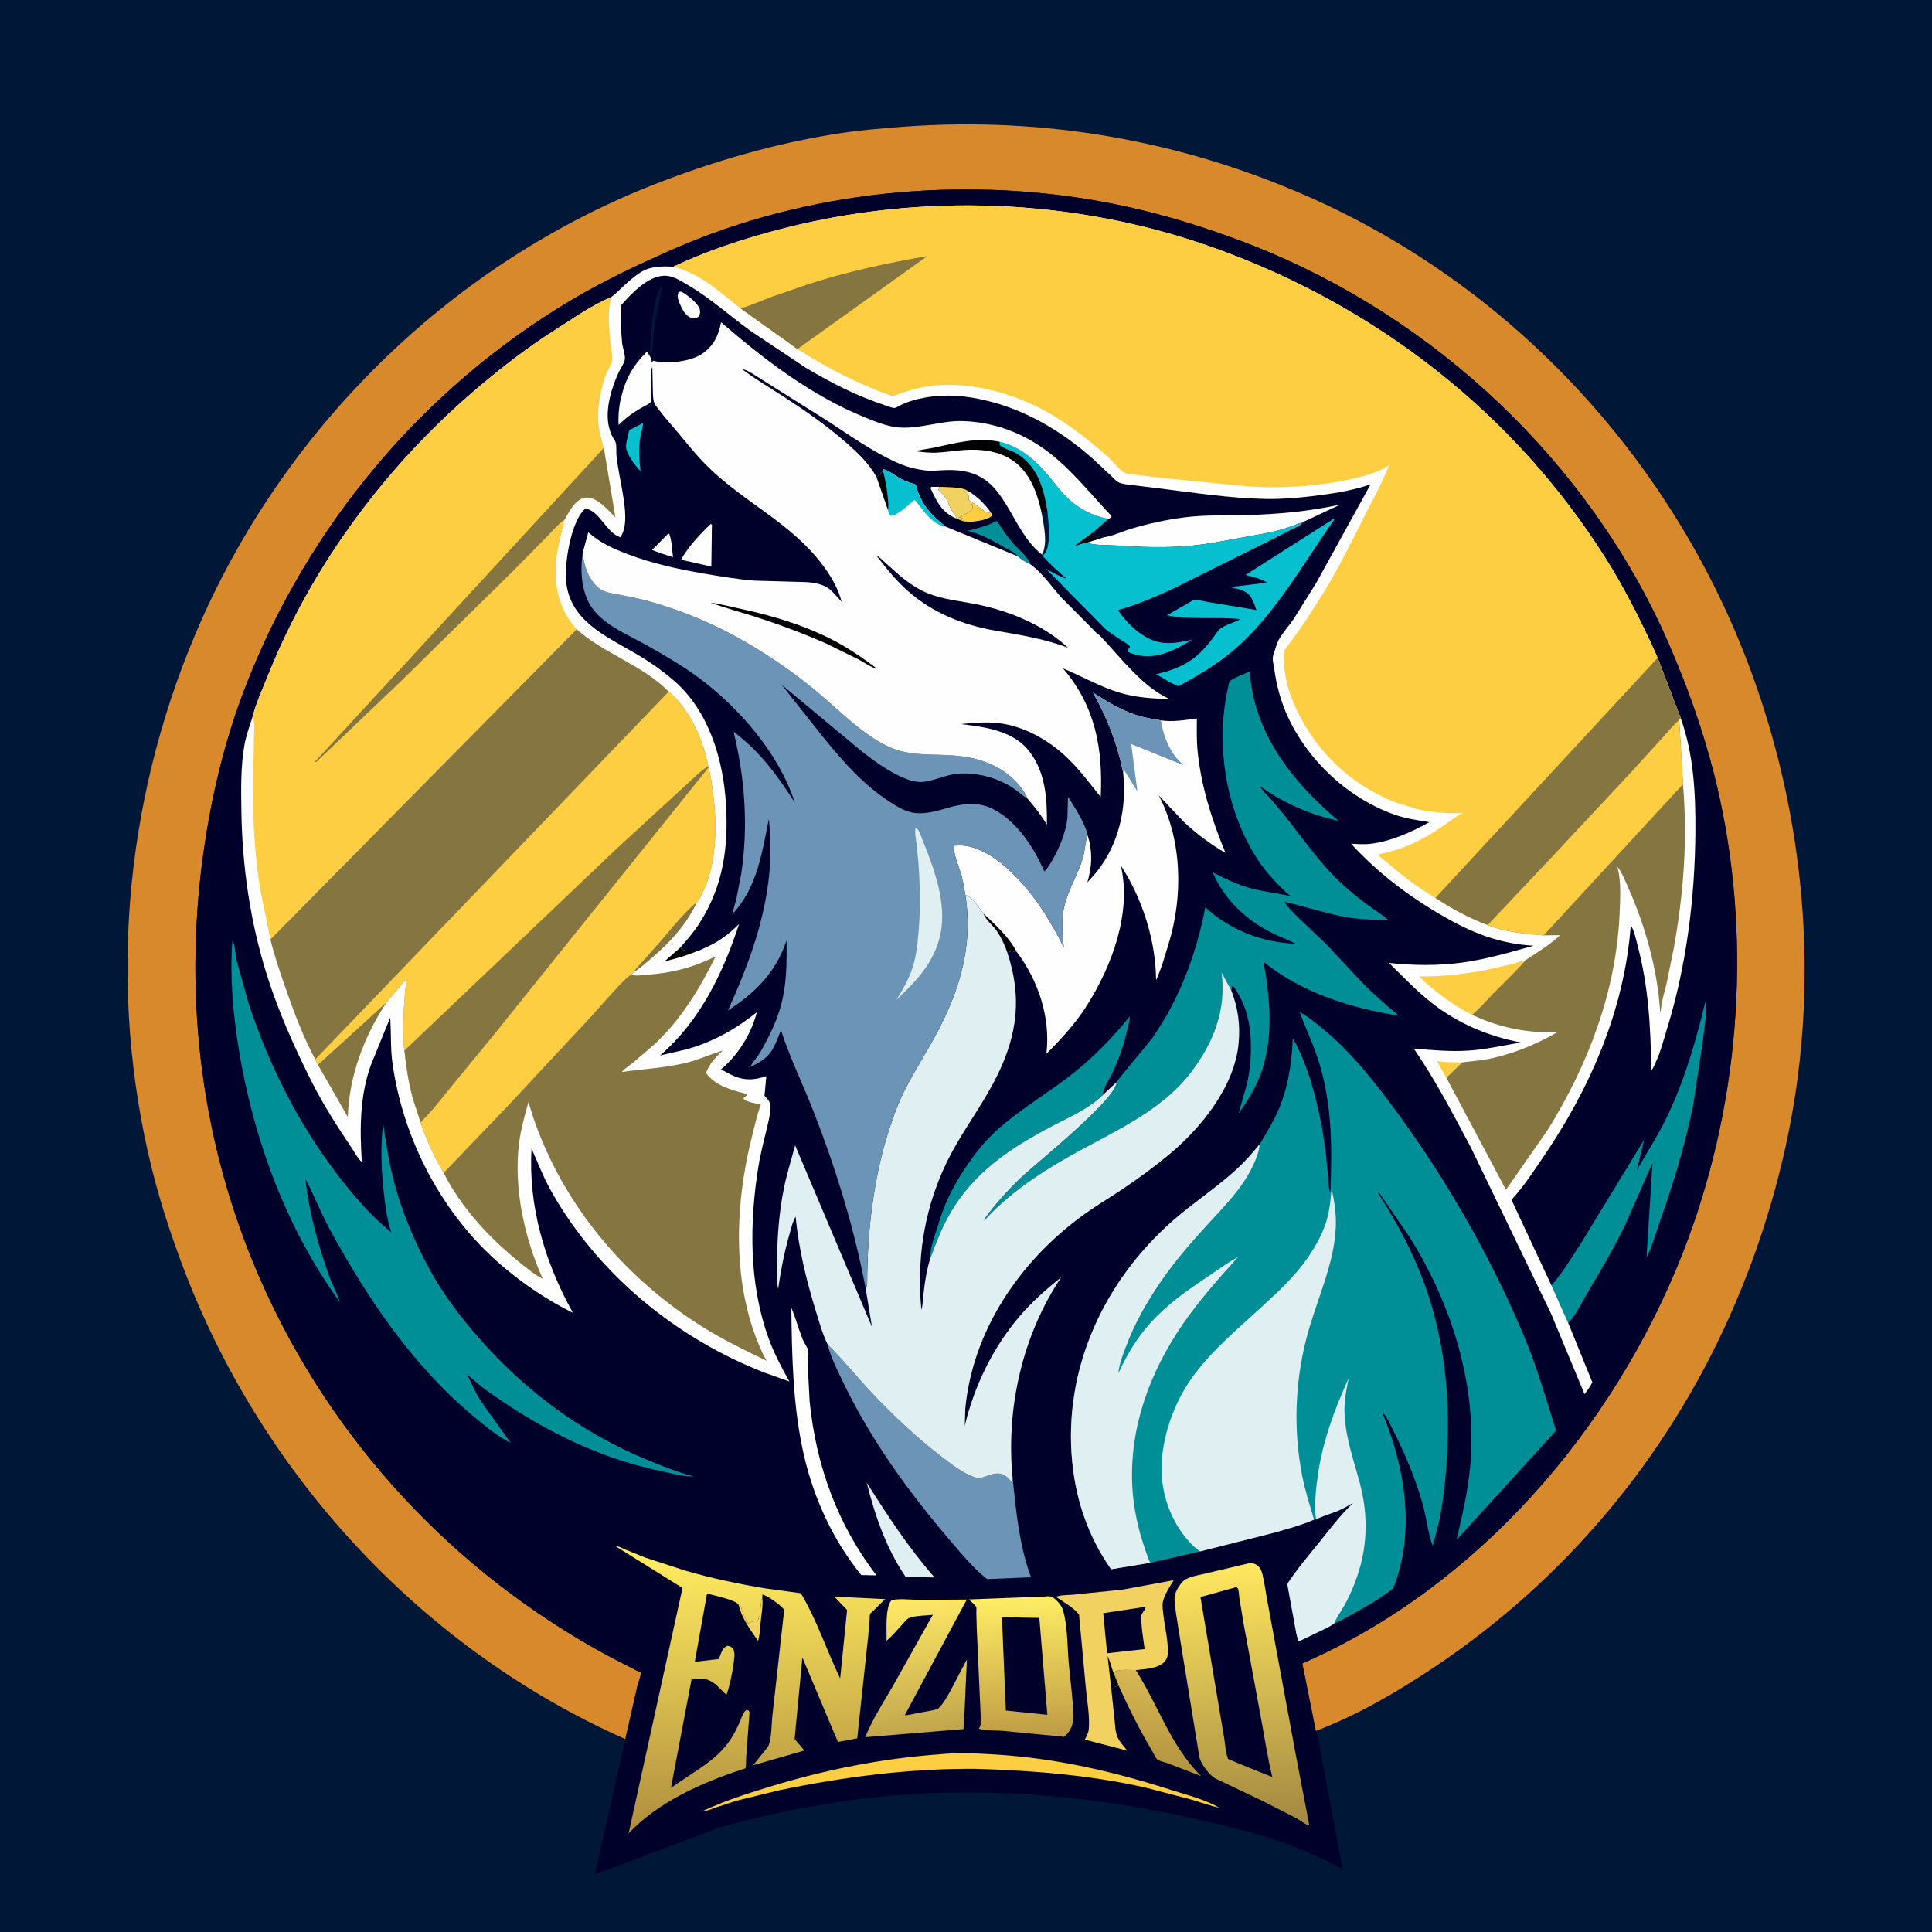 <svg version="1.1" xmlns="http://www.w3.org/2000/svg" style="display: block;" viewBox="0 0 2048 2048" width="1024" height="1024">
<defs>
	<linearGradient id="Gradient1" gradientUnits="userSpaceOnUse" x1="1218.04" y1="1871.96" x2="1227.12" y2="1773.31">
		<stop class="stop0" offset="0" stop-opacity="1" stop-color="rgb(180,149,64)"/>
		<stop class="stop1" offset="1" stop-opacity="1" stop-color="rgb(215,184,83)"/>
	</linearGradient>
	<linearGradient id="Gradient2" gradientUnits="userSpaceOnUse" x1="979.811" y1="1835.7" x2="960.462" y2="1695.01">
		<stop class="stop0" offset="0" stop-opacity="1" stop-color="rgb(193,166,76)"/>
		<stop class="stop1" offset="1" stop-opacity="1" stop-color="rgb(255,233,102)"/>
	</linearGradient>
	<linearGradient id="Gradient3" gradientUnits="userSpaceOnUse" x1="1087.43" y1="1839.78" x2="1080.87" y2="1694.07">
		<stop class="stop0" offset="0" stop-opacity="1" stop-color="rgb(191,156,69)"/>
		<stop class="stop1" offset="1" stop-opacity="1" stop-color="rgb(255,237,100)"/>
	</linearGradient>
	<linearGradient id="Gradient4" gradientUnits="userSpaceOnUse" x1="1322.05" y1="1934.25" x2="1307.88" y2="1659.62">
		<stop class="stop0" offset="0" stop-opacity="1" stop-color="rgb(163,136,65)"/>
		<stop class="stop1" offset="1" stop-opacity="1" stop-color="rgb(255,231,95)"/>
	</linearGradient>
	<linearGradient id="Gradient5" gradientUnits="userSpaceOnUse" x1="804.167" y1="1930.69" x2="795.135" y2="1649.43">
		<stop class="stop0" offset="0" stop-opacity="1" stop-color="rgb(177,144,63)"/>
		<stop class="stop1" offset="1" stop-opacity="1" stop-color="rgb(255,235,95)"/>
	</linearGradient>
</defs>
<path transform="translate(0,0)" fill="rgb(0,23,56)" d="M -0 -0 L 2048 0 L 2048 2048 L -0 2048 L -0 -0 z"/>
<path transform="translate(0,0)" fill="rgb(215,137,43)" d="M 662.897 1843.53 C 450.376 1749.38 281.519 1568.04 197.42 1351.95 C 180.945 1309.62 166.806 1265.83 156.836 1221.49 C 114.394 1032.73 134.831 835.241 213.015 658.5 C 306.097 448.082 482.198 277.132 697.225 194.034 C 757.407 170.776 820.277 152.509 884.039 142.248 C 908.887 138.249 934.034 136.038 959.124 134.23 C 1107.37 123.552 1252.35 148.873 1388.28 209.065 C 1600.84 303.181 1767.9 482.406 1851.38 698.952 C 1906.74 842.571 1926.09 1000.87 1904.09 1153.41 C 1892.16 1236.15 1867.46 1319.27 1833.36 1395.63 C 1766.04 1546.43 1658.66 1674.58 1521.45 1766.53 C 1481.39 1793.38 1439.94 1817.59 1394.83 1834.9 L 1380.48 1763.34 C 1565.52 1682.57 1710.25 1515.09 1783.46 1328.98 C 1843.03 1177.53 1857.56 1005.38 1822.95 846.125 C 1810.7 789.731 1791.87 734.921 1768.86 682.096 C 1685.6 490.957 1521.25 336.168 1327.58 260.067 C 1277.35 240.33 1223.57 224.083 1170.53 214.215 C 1019.15 186.053 855.148 202.11 713.762 264.099 C 677.005 280.215 639.382 297.942 604.942 318.5 C 447.913 412.234 326.467 557.229 260.352 727.562 C 238.024 785.087 223.966 844.365 215.475 905.406 C 193.964 1060.04 213.862 1216.1 277.21 1359.11 C 352.048 1528.06 482.088 1667.5 644.568 1755.23 L 674.734 1770.82 L 678.63 1772.72 C 678.898 1772.84 679.376 1772.81 679.432 1773.1 C 679.802 1775.02 676.503 1783.79 675.929 1786.21 L 662.897 1843.53 z"/>
<path transform="translate(0,0)" fill="rgb(0,1,42)" d="M 662.897 1843.53 L 675.929 1786.21 C 676.503 1783.79 679.802 1775.02 679.432 1773.1 C 679.376 1772.81 678.898 1772.84 678.63 1772.72 L 674.734 1770.82 L 644.568 1755.23 C 482.088 1667.5 352.048 1528.06 277.21 1359.11 C 213.862 1216.1 193.964 1060.04 215.475 905.406 C 223.966 844.365 238.024 785.087 260.352 727.562 C 326.467 557.229 447.913 412.234 604.942 318.5 C 639.382 297.942 677.005 280.215 713.762 264.099 C 855.148 202.11 1019.15 186.053 1170.53 214.215 C 1223.57 224.083 1277.35 240.33 1327.58 260.067 C 1521.25 336.168 1685.6 490.957 1768.86 682.096 C 1791.87 734.921 1810.7 789.731 1822.95 846.125 C 1857.56 1005.38 1843.03 1177.53 1783.46 1328.98 C 1710.25 1515.09 1565.52 1682.57 1380.48 1763.34 L 1394.83 1834.9 C 1399.15 1848.53 1401.01 1863.7 1403.8 1877.79 L 1423.29 1981.54 C 1374.88 1953.99 1321.77 1940.25 1267.85 1928.18 C 1162.78 1904.66 1055.71 1894.31 948.164 1903.22 C 885.667 1908.39 822.45 1920.83 762.009 1937.41 L 630.378 1987.21 L 662.897 1843.53 z"/>
<path transform="translate(0,0)" fill="rgb(254,254,254)" d="M 1025.43 520.106 C 1034.44 524.916 1044.37 534.346 1049.97 542.871 L 1048 543.68 C 1041.28 541.486 1035.85 535.122 1029.38 531.93 L 1026.86 530 C 1027.02 527.159 1026.74 524.751 1025.98 522.019 L 1025.43 520.106 z"/>
<path transform="translate(0,0)" fill="rgb(0,23,56)" d="M 700.195 304.5 L 701.63 304.688 C 698.786 320.6 694.952 336.098 692.927 352.192 C 691.996 359.597 692.304 367.065 691.49 374.5 L 688.696 374.312 L 688.82 369 C 691.852 346.441 689.949 325.777 700.195 304.5 z"/>
<path transform="translate(0,0)" fill="rgb(241,209,96)" d="M 783.397 1702.73 L 784.091 1701.68 C 786.222 1703.88 786.497 1707.24 787.588 1710.03 C 789.083 1713.85 791.181 1717.33 793.251 1720.86 C 797.122 1719.18 798.794 1717.94 803.042 1718.49 L 803.932 1716.5 C 804.421 1714.92 804.389 1714.11 805.291 1712.59 C 806.543 1710.49 805.848 1707.46 805.755 1705 C 807.681 1701.15 805.699 1697.92 808.13 1693.82 C 808.879 1701.98 807.27 1710.62 806.411 1718.75 C 805.702 1725.46 805.525 1733.03 803.599 1739.47 C 795.943 1728.31 786.641 1716.15 783.397 1702.73 z"/>
<path transform="translate(0,0)" fill="rgb(254,254,254)" d="M 708.486 565.5 L 709.496 566.08 C 712.259 573.356 712.456 582.908 713.383 590.688 L 699.376 586.069 L 691.148 582.959 L 708.486 565.5 z"/>
<path transform="translate(0,0)" fill="rgb(254,254,254)" d="M 1014.05 549.717 C 998.581 543.786 992.953 531.59 986.434 517.586 L 987 516.123 L 995.793 516.062 L 994.854 519.5 L 998.409 522.882 C 1004.16 528.28 1004.44 532.281 1007.74 539.005 C 1009.64 542.878 1012.78 545.438 1014.05 549.717 z"/>
<path transform="translate(0,0)" fill="rgb(253,206,65)" d="M 1029.38 531.93 C 1035.85 535.122 1041.28 541.486 1048 543.68 L 1049.97 542.871 L 1052.27 546 C 1048.77 550.37 1037.79 552.282 1032.31 552.822 C 1028.03 553.245 1023.19 553.332 1019.12 551.898 L 1020.41 549.488 C 1018.72 548.773 1019.38 548.927 1017.67 548.658 L 1016.51 548.5 C 1017.84 547.473 1018.88 546.743 1020.47 546.125 C 1022.06 545.502 1023.45 544.661 1025.01 544.005 C 1027.64 542.889 1029.02 541.065 1031.01 539.005 C 1031.77 535.98 1029.61 535.218 1029.38 531.93 z"/>
<path transform="translate(0,0)" fill="rgb(254,254,254)" d="M 719.325 309.5 C 721.636 308.964 722.01 308.985 724.173 310.248 C 729.155 313.156 740.745 322.388 741.8 328 C 742.448 331.444 742.32 332.672 740.5 335.586 C 739.799 336.134 739.315 336.582 738.438 336.912 C 736.373 337.689 733.686 337.378 731.686 336.498 C 726.261 334.11 722.677 327.178 720.611 321.924 C 718.812 317.349 717.354 314.089 719.325 309.5 z"/>
<path transform="translate(0,0)" fill="rgb(6,192,207)" d="M 681.796 448.365 C 681.309 453.468 679.56 458.8 678.709 463.901 C 676.751 475.624 677.582 487.904 678.998 499.631 L 672.188 491.539 C 671.797 491.09 671.495 490.57 671.164 490.076 C 668.608 486.252 664.327 479.612 663.721 475.068 C 663.066 470.165 665.947 461.031 666.948 456.015 L 681.796 448.365 z"/>
<path transform="translate(0,0)" fill="rgb(0,143,151)" d="M 1078.79 589.638 L 1077.64 588.318 C 1074.69 585.113 1069.74 583.166 1066 580.983 C 1052.25 572.965 1041.36 566.751 1025.77 562.607 C 1036.62 559.929 1046.71 557.479 1056.63 552.141 C 1061.56 559.31 1066.34 566.904 1071.92 573.577 C 1078.07 580.935 1087.83 588.591 1092.06 597.01 L 1092.98 598.752 C 1088.33 596.325 1082.58 593.236 1078.79 589.638 z"/>
<path transform="translate(0,0)" fill="rgb(241,209,96)" d="M 995.793 516.062 C 1002.41 516.385 1020.51 516.153 1025.43 520.106 L 1025.98 522.019 C 1026.74 524.751 1027.02 527.159 1026.86 530 L 1029.38 531.93 C 1029.61 535.218 1031.77 535.98 1031.01 539.005 C 1029.02 541.065 1027.64 542.889 1025.01 544.005 C 1023.45 544.661 1022.06 545.502 1020.47 546.125 C 1018.88 546.743 1017.84 547.473 1016.51 548.5 L 1017.67 548.658 C 1019.38 548.927 1018.72 548.773 1020.41 549.488 L 1019.12 551.898 L 1014.05 549.717 C 1012.78 545.438 1009.64 542.878 1007.74 539.005 C 1004.44 532.281 1004.16 528.28 998.409 522.882 L 994.854 519.5 L 995.793 516.062 z"/>
<path transform="translate(0,0)" fill="rgb(254,254,254)" d="M 753.303 555.5 L 754.645 556.047 L 754.045 600.585 L 728.234 594.729 C 725.739 594.274 724.289 594.004 722.168 592.5 C 730.997 578.11 741.201 567.102 753.303 555.5 z"/>
<path transform="translate(0,0)" fill="rgb(223,239,242)" d="M 918.745 1571.67 C 940.84 1606.56 963.416 1641.15 990.751 1672.21 L 959.932 1671.46 C 939.393 1641.16 927.537 1606.93 918.745 1571.67 z"/>
<path transform="translate(0,0)" fill="url(#Gradient1)" d="M 1180.17 1772.74 C 1186.86 1768.97 1196.22 1770.41 1203.93 1770.37 C 1227.91 1807.72 1241.1 1851.16 1273.32 1882.8 L 1237.73 1869.16 C 1234.96 1868.13 1229.13 1866.89 1226.85 1865.23 C 1225.18 1864.03 1222.68 1858.33 1221.46 1856.29 C 1208.08 1833.88 1196.48 1810.68 1185.81 1786.88 L 1180.17 1772.74 z"/>
<path transform="translate(0,0)" fill="rgb(254,254,254)" d="M 838.863 1386.43 C 843.537 1397.3 846.535 1409.03 850.989 1420.05 C 852.416 1423.58 855.746 1427.77 856.573 1431.28 C 857.614 1435.69 856.189 1442.59 856.238 1447.38 L 858.274 1485.95 C 865.191 1553.77 887.619 1615.74 929.097 1669.97 L 912.99 1669.62 C 883.273 1633.06 863.014 1589.14 852.349 1543.28 C 840.549 1492.55 839.415 1438.28 838.863 1386.43 z"/>
<path transform="translate(0,0)" fill="rgb(254,254,254)" d="M 1169.85 569.533 C 1178.61 568.652 1190.12 563.15 1198.7 560.592 C 1217.41 555.008 1236.15 550.932 1255.53 548.437 C 1277.07 545.661 1298.67 546.557 1320.31 546.013 C 1354.23 545.16 1387.84 542.131 1421.01 534.774 L 1381.21 553.426 C 1373.37 555.896 1365.78 559.383 1357.88 561.508 C 1344 565.247 1329.24 567.539 1315.07 570.099 C 1297.75 573.229 1280.39 576.781 1262.85 578.456 C 1236.45 580.976 1209.62 580.041 1183.21 578.221 C 1173.64 577.562 1160.58 578.32 1151.72 575.296 L 1169.85 569.533 z"/>
<path transform="translate(0,0)" fill="rgb(253,206,65)" d="M 996.794 1859.58 C 1015.75 1857.66 1035.81 1858.65 1054.8 1859.82 C 1119.98 1863.82 1180.88 1877.94 1242.93 1897.89 C 1259.03 1903.06 1277.99 1907.57 1292.46 1916.38 C 1282.55 1914.13 1272.84 1910.55 1263.08 1907.68 L 1213.95 1894.85 C 1155.45 1881.69 1093.9 1876.67 1034.05 1875.06 C 964.005 1874.52 894.848 1883.52 826.34 1897.66 L 780.607 1908.87 L 757.961 1916.28 C 754.232 1917.56 749.368 1920.06 745.5 1919.52 C 767.771 1909.12 791.803 1901.37 815.298 1894.19 C 875.238 1875.87 934.246 1864.05 996.794 1859.58 z"/>
<path transform="translate(0,0)" fill="rgb(6,192,207)" d="M 1414.41 549.5 L 1414.55 550.569 C 1381.45 597.22 1351.39 652.318 1307.23 689.668 C 1289.76 704.443 1269.38 716.477 1249.29 727.352 C 1241.17 724.534 1233.11 718.856 1225.58 714.601 C 1241.41 711.134 1256.56 705.496 1269.01 694.776 C 1278.26 686.813 1285.25 676.989 1292.35 667.176 C 1298.88 662.364 1307.89 659.836 1315.29 656.348 C 1289.34 653.53 1262.38 657.325 1236.83 652.234 L 1259.65 639.261 C 1261.13 638.451 1264.48 636.037 1266.04 635.791 C 1269.04 635.318 1275.77 637.391 1279 637.879 L 1331.76 646.627 C 1330.36 642.267 1328.95 637.918 1326.59 633.96 C 1321.36 625.186 1312.65 624.42 1303.56 622.404 L 1343.29 617.564 C 1335.9 613.252 1328.46 611.459 1320.24 609.491 L 1414.41 549.5 z"/>
<path transform="translate(0,0)" fill="rgb(0,143,151)" d="M 986.393 1333.27 L 986.312 1332.7 C 985.427 1322.39 991.424 1309.13 994.257 1299.11 C 999.954 1278.95 1008.7 1260.72 1019.97 1243.11 C 1029.74 1227.85 1040.59 1213.27 1053.79 1200.78 C 1079.34 1176.6 1111.38 1158.77 1138.91 1136.69 C 1160.69 1119.21 1179.95 1099.16 1197.54 1077.53 C 1197.58 1082.36 1195.8 1087.84 1194.69 1092.56 C 1190.95 1108.46 1185.99 1123.06 1178.95 1137.8 C 1176.13 1143.72 1169.88 1153.06 1169.23 1159.21 L 1169.13 1160.66 C 1154.78 1174.91 1135.47 1183.18 1117.75 1192.41 C 1071.97 1216.28 1031.91 1242.14 1005.96 1288.31 C 997.912 1302.63 992.158 1317.94 986.393 1333.27 z"/>
<path transform="translate(0,0)" fill="url(#Gradient2)" d="M 944.865 1696.5 C 951.852 1694.12 964.607 1695.83 972.17 1695.86 L 1024.82 1695.63 L 959.12 1818.15 C 963.234 1818.31 967.923 1816.78 971.98 1815.99 C 979.314 1814.57 986.794 1813.71 993.995 1811.69 C 1000.62 1805.55 1004.78 1797.27 1009.06 1789.43 L 1024.95 1759.06 L 1022.24 1819.75 L 1021.33 1832.91 L 917.136 1841.52 C 925.426 1821.04 938.481 1801.58 949.292 1782.27 L 988.836 1711.78 C 982.095 1712.58 969.13 1712.57 963.323 1715.33 C 961.22 1716.33 958.288 1719.99 956.609 1721.8 C 951.128 1727.69 945.914 1734.16 939.752 1739.35 C 940.092 1728.3 938.042 1704.82 944.865 1696.5 z"/>
<path transform="translate(0,0)" fill="rgb(0,143,151)" d="M 1644.59 1362.56 C 1656.31 1349.33 1665.57 1333.63 1675.28 1318.88 L 1742.89 1208.07 L 1735.15 1240.26 C 1745.47 1222.47 1756.61 1205.04 1765.71 1186.59 C 1785.71 1146.05 1798.35 1101.55 1808.77 1057.71 C 1809.31 1075.31 1806.27 1093.53 1803.98 1111 L 1794.63 1172.53 C 1786.12 1214.47 1773.45 1255.37 1759.26 1295.68 C 1755 1307.76 1751.29 1321.51 1745.38 1332.8 L 1751.72 1232.63 L 1722.58 1298.87 C 1710.57 1323.76 1696.29 1347.59 1682.25 1371.39 C 1676.38 1381.34 1670.4 1394.26 1662.39 1402.43 L 1644.59 1362.56 z"/>
<path transform="translate(0,0)" fill="rgb(241,209,96)" d="M 1178.04 1790.75 L 1181.37 1821.99 C 1182.03 1827.95 1182.14 1835.22 1184.36 1840.8 C 1186.54 1846.26 1191.34 1851.26 1195.01 1855.81 L 1149.92 1844.04 C 1151.8 1840.6 1153.83 1836.76 1154.17 1832.81 C 1155.31 1819.32 1152.37 1803.51 1151.09 1790 L 1143.81 1711.47 C 1137.85 1703.98 1127.38 1698.24 1119.46 1692.83 C 1122.72 1690.71 1133.25 1690.83 1137.59 1690.43 L 1190.5 1684.96 L 1244.21 1675.06 C 1240.22 1681.35 1234.65 1690.17 1232.86 1697.36 C 1231.78 1701.7 1232.79 1707.8 1233.29 1712.24 C 1234.77 1725.32 1238.72 1740.4 1237.82 1753.5 C 1236.78 1768.75 1214.94 1769.1 1203.93 1770.37 C 1196.22 1770.41 1186.86 1768.97 1180.17 1772.74 L 1185.81 1786.88 C 1182.39 1787.67 1180.67 1788.38 1178.04 1790.75 z"/>
<path transform="translate(0,0)" fill="rgb(0,0,4)" d="M 1178.04 1790.75 L 1174.11 1755.41 C 1176.66 1760.82 1178.03 1767.06 1180.17 1772.74 L 1185.81 1786.88 C 1182.39 1787.67 1180.67 1788.38 1178.04 1790.75 z"/>
<path transform="translate(0,0)" fill="rgb(0,1,42)" d="M 1212.96 1703.5 L 1214.17 1703.7 C 1214.91 1705.97 1209.9 1709.77 1209.83 1713.12 C 1209.57 1724.3 1211.9 1736.9 1213.37 1748.05 L 1173.59 1752.51 L 1169.45 1710.04 L 1212.96 1703.5 z"/>
<path transform="translate(0,0)" fill="url(#Gradient3)" d="M 1107.16 1692.42 L 1109.86 1692.16 C 1114.76 1691.89 1116.82 1693.41 1120.23 1696.78 C 1123.35 1699.87 1125.82 1703.25 1127.01 1707.5 C 1131.89 1724.91 1131.38 1745.75 1132.96 1763.84 C 1134.59 1782.56 1137.69 1801.65 1137.67 1820.44 C 1137.65 1828.08 1134.89 1834.96 1129.13 1840.16 C 1127.64 1841.5 1128.42 1841.11 1126.13 1840.91 L 1063.1 1834.83 C 1055.31 1834.11 1044.65 1834.99 1037.5 1832.51 C 1038.86 1830.3 1039.43 1829.59 1039.5 1826.97 C 1039.8 1816.43 1038.89 1805.57 1038.49 1795.02 L 1035.39 1725.97 L 1034.96 1709.85 C 1034.93 1708.33 1035.28 1704.97 1034.85 1703.63 C 1034.29 1701.89 1028.59 1697.08 1027.04 1695.46 L 1107.16 1692.42 z"/>
<path transform="translate(0,0)" fill="rgb(0,1,42)" d="M 1062.08 1714.27 L 1101.73 1715.07 L 1110.23 1817.8 L 1066.26 1813.23 L 1062.08 1714.27 z"/>
<path transform="translate(0,0)" fill="rgb(107,148,183)" d="M 877.302 1425.17 C 893.614 1441.16 907.871 1459.16 923.5 1475.77 C 946.514 1500.22 971.313 1523.67 998 1544.08 C 1010.39 1553.55 1022.46 1563.41 1037.82 1567.38 C 1045.96 1565.08 1056.5 1559.12 1064.45 1563.73 C 1067.81 1565.68 1070.24 1568.25 1072.5 1571.36 L 1073.45 1567.14 C 1077.19 1602.87 1080.38 1637.86 1092.88 1671.91 L 1046.39 1673.91 C 1032.04 1662.88 1019.76 1647.67 1008.01 1633.98 C 963.502 1582.17 922.954 1526.15 893.374 1464.46 C 887.43 1452.06 880.599 1438.52 877.302 1425.17 z"/>
<path transform="translate(0,0)" fill="rgb(6,192,207)" d="M 1059.65 468.311 C 1080.38 473.298 1095.77 486.082 1109.46 501.922 C 1116.85 510.474 1123.3 519.868 1131.5 527.705 C 1143.71 539.369 1158.45 546.949 1174.98 550.049 L 1159.75 563.497 L 1160.49 565.5 L 1158.5 567.51 C 1160.65 568.943 1162.16 569.596 1164.75 569.75 L 1166 568.5 C 1167.88 568.627 1168.22 568.448 1169.85 569.533 L 1151.72 575.296 C 1160.58 578.32 1173.64 577.562 1183.21 578.221 C 1209.62 580.041 1236.45 580.976 1262.85 578.456 C 1280.39 576.781 1297.75 573.229 1315.07 570.099 C 1329.24 567.539 1344 565.247 1357.88 561.508 C 1365.78 559.383 1373.37 555.896 1381.21 553.426 C 1378.46 557.651 1373.85 558.921 1369.5 561.051 L 1351.01 570.572 L 1242.21 624.7 C 1223.53 633.001 1204.75 641.497 1184.93 646.695 C 1195.39 661.739 1211.35 677.457 1230 680.956 C 1241.24 683.066 1252.56 680.386 1263.57 678.132 C 1246.77 688.565 1226.23 699.31 1205.75 694.416 C 1202.38 693.61 1198.98 692.728 1195.87 691.165 L 1195.33 689.5 L 1197.86 685.5 C 1195.51 682.534 1191.83 680.659 1188.67 678.618 C 1182.7 674.762 1176.81 671.021 1171.33 666.465 L 1108.73 602.844 C 1115.86 606.941 1122.7 610.893 1130.54 613.525 C 1121.52 605.707 1113.47 598.158 1105.23 589.486 L 1104.51 587.863 C 1110.97 575.984 1106.3 555.898 1103.96 543.051 L 1110.44 542.802 C 1106.51 518.337 1100.38 494.624 1077.78 480.813 C 1072.37 477.509 1064.47 475.916 1059.85 472 L 1059.65 468.311 z"/>
<path transform="translate(0,0)" fill="rgb(0,0,4)" d="M 1159.75 563.497 L 1160.49 565.5 L 1158.5 567.51 C 1160.65 568.943 1162.16 569.596 1164.75 569.75 L 1166 568.5 C 1167.88 568.627 1168.22 568.448 1169.85 569.533 L 1151.72 575.296 C 1147.99 575.417 1142.2 578.084 1138.47 579.209 L 1159.75 563.497 z"/>
<path transform="translate(0,0)" fill="rgb(0,23,56)" d="M 1103.96 543.051 L 1110.44 542.802 C 1111.37 553.511 1114.35 577.918 1107.52 586.709 L 1106.17 588.255 L 1105.23 589.486 L 1104.51 587.863 C 1110.97 575.984 1106.3 555.898 1103.96 543.051 z"/>
<path transform="translate(0,0)" fill="url(#Gradient4)" d="M 1323.5 1657.24 C 1326.89 1656.9 1329.48 1657.06 1332.34 1659.07 C 1335.42 1661.25 1337.05 1664.2 1337.99 1667.8 C 1340.51 1677.59 1341.7 1687.92 1343.59 1697.88 L 1356.68 1768.7 L 1373.95 1862 L 1387.93 1934.98 C 1384.67 1934.72 1377.86 1929.43 1374.77 1927.72 L 1338.26 1909.06 L 1287.94 1885.1 C 1281.71 1881.42 1272.79 1869.53 1271.35 1862.41 L 1252.56 1747.34 L 1246.73 1711 C 1245.95 1705.14 1244.67 1698.4 1245.18 1692.5 C 1245.52 1688.61 1248.04 1684.18 1250.18 1681 C 1251.87 1678.48 1254.26 1675.47 1257 1674.03 C 1263.27 1670.71 1272.11 1669.44 1279 1667.75 L 1323.5 1657.24 z"/>
<path transform="translate(0,0)" fill="rgb(0,1,42)" d="M 1310.3 1682.5 L 1311.01 1682.7 C 1311.45 1683.13 1312.06 1683.45 1312.33 1684 C 1313.26 1685.88 1313.36 1691.13 1313.69 1693.38 L 1317.83 1718.63 L 1337.37 1824.98 C 1340.99 1844.59 1343.93 1864.41 1348.7 1883.78 L 1320.27 1872.32 L 1301.88 1864.65 C 1299.12 1857.65 1298.79 1849.41 1297.64 1842.01 L 1290.97 1802.66 L 1272.54 1692.94 L 1310.3 1682.5 z"/>
<path transform="translate(0,0)" fill="url(#Gradient5)" d="M 783.397 1702.73 L 782.753 1701 C 780.013 1695.88 756.02 1691.16 749.504 1689.19 L 736.502 1761.61 L 762.042 1758.6 L 764.263 1752.58 C 765.709 1748.97 767.267 1746.25 770.969 1744.65 C 774.479 1744.95 774.738 1745.55 777.31 1747.78 C 779.343 1752.83 778.436 1757.45 777.724 1762.72 C 776.155 1774.32 773.897 1785.63 770.129 1796.71 L 758.826 1785.69 C 749.833 1778.45 743.868 1779.04 733.059 1780.16 L 711.234 1895.35 C 732.804 1879.45 759.061 1867.01 774.236 1844.13 C 778.424 1837.82 781.737 1830.91 784.8 1824 C 786.218 1820.8 787.553 1815.98 790.041 1813.56 C 791.249 1812.38 791.986 1812.95 793.5 1813.13 L 794.55 1815.14 L 790.934 1863.1 C 790.771 1865.25 790.964 1872.99 790.075 1874.59 C 789.996 1874.74 786.67 1875.69 786.136 1875.86 C 743.457 1889.9 697.592 1910.26 666.328 1943.52 L 723.478 1683.34 L 651.761 1638.56 C 655.669 1638.97 659.514 1641.14 663.103 1642.67 L 683.891 1651.08 L 727.097 1665.13 C 754.755 1673.11 783.658 1679.29 812.068 1683.88 L 848.959 1688.91 C 865.886 1717.36 876.335 1749.47 890.609 1779.22 L 897.943 1706.61 L 884.458 1692.5 L 938.325 1695.1 L 925.887 1707.38 C 925.201 1708.06 922.738 1710.02 922.404 1710.82 C 921.829 1712.21 921.962 1715.22 921.821 1716.8 L 920.402 1733.81 L 908.697 1842.71 L 888.22 1846.55 L 850.553 1757 L 842.337 1843.4 L 852.692 1855.62 L 798.416 1871.23 L 809.395 1857.42 C 811.139 1855.25 813.881 1852.46 814.865 1849.85 C 818.139 1841.14 817.699 1827.27 818.866 1817.77 L 831.296 1706.51 C 828.196 1701.88 813.825 1691.55 808.192 1690.27 L 808.13 1693.82 C 805.699 1697.92 807.681 1701.15 805.755 1705 C 805.848 1707.46 806.543 1710.49 805.291 1712.59 C 804.389 1714.11 804.421 1714.92 803.932 1716.5 L 803.042 1718.49 C 798.794 1717.94 797.122 1719.18 793.251 1720.86 C 791.181 1717.33 789.083 1713.85 787.588 1710.03 C 786.497 1707.24 786.222 1703.88 784.091 1701.68 L 783.397 1702.73 z"/>
<path transform="translate(0,0)" fill="rgb(0,143,151)" d="M 503.441 1474.22 C 506.086 1480.14 510.53 1486 514.093 1491.47 L 541.455 1529.63 C 528.183 1523.15 513.882 1511.35 502.498 1501.87 C 437.608 1447.83 390.047 1377.25 349.867 1303.76 C 340.176 1286.03 333.112 1267.27 323.735 1249.55 C 327.501 1284.98 336.994 1319.09 348.847 1352.59 C 352.198 1362.06 357.418 1370.72 360.23 1380.37 C 303.334 1301.96 268.358 1206.62 252.973 1111.32 C 246.894 1073.67 243.5 1034.56 246.389 996.426 C 249.36 1003.08 249.672 1013.07 251.4 1020.43 L 263.986 1065.13 C 285.956 1130.8 316.772 1192.13 359.084 1247 C 375.763 1268.63 393.414 1289.03 414.719 1306.26 C 410.403 1293.29 408.466 1278.72 406.961 1265.16 C 404.215 1240.44 403.197 1215.57 406.105 1190.81 C 408.966 1209.85 411.727 1229.13 416.402 1247.83 C 425.087 1282.56 439.552 1317.31 457.002 1348.52 C 470.748 1373.1 487.623 1395.2 506.003 1416.46 C 555.123 1473.29 616.127 1518.61 685.671 1547.37 C 701.242 1553.81 717.622 1560.29 733.889 1564.69 L 735.653 1565.15 C 723.561 1565.28 710.439 1561.47 698.656 1558.96 C 629.396 1544.23 568.311 1512.2 511.421 1470.72 L 494.998 1456.82 L 503.441 1474.22 z"/>
<path transform="translate(0,0)" fill="rgb(254,254,254)" d="M 1190.53 818.727 C 1184.33 788.133 1173.87 761.43 1158.62 734.19 C 1173.43 743.619 1188.19 752.738 1205.03 758.178 C 1213.29 760.848 1221.98 762.114 1230.51 763.628 C 1243.77 765.459 1255.59 763.31 1268.74 761.561 C 1268.76 771.894 1268.35 782.498 1269.21 792.792 C 1272.44 831.235 1284.39 868.731 1299.09 904.16 C 1282.73 894.643 1267.92 883.678 1254.26 870.558 L 1228.34 843.226 C 1253.19 890.539 1254.34 950.216 1238.67 1000.74 C 1234.69 1013.55 1231.11 1026.88 1225.48 1039.06 C 1225.27 997.466 1210.93 952.26 1188.13 917.537 C 1199.69 967.596 1178.9 1023.38 1152.32 1065.6 C 1140.16 1084.93 1125.16 1101.07 1109.18 1117.19 L 1109.36 1115.58 C 1113.5 1077.74 1100.38 1039.01 1077.61 1008.83 C 1074.34 1009.98 1075.67 1008.62 1073 1008.29 C 1071.88 1008.16 1068.93 1009.29 1067.69 1009.6 C 1065.08 1002 1061.41 994.082 1056.95 987.38 C 1053.11 981.622 1044.33 974.656 1042.59 968.516 L 1042.4 968.04 C 1036.43 961.124 1032.11 951.977 1023.26 948.374 C 1022.05 941.741 1020.96 934.994 1019.3 928.459 C 1017.45 921.222 1009.41 902.758 1011.5 896.411 C 1018.9 895.794 1025.36 896.296 1032.49 898.704 C 1048.44 904.092 1062.15 914.734 1073.98 926.436 C 1097.27 949.481 1113.01 975.067 1127.6 1004.18 C 1126.24 991.741 1125.29 980.509 1126.9 968 C 1129.45 948.277 1139.82 932.755 1146.36 914.324 C 1149.7 904.93 1150.1 896.027 1152.19 886.507 L 1152.6 884.723 C 1158.32 901.357 1157.76 918.845 1152.61 935.414 L 1162.01 924.9 C 1186.19 894.882 1194.69 856.388 1190.53 818.727 z"/>
<path transform="translate(0,0)" fill="rgb(0,0,4)" d="M 1042.59 968.516 C 1055.29 980.416 1069.46 993.22 1077.61 1008.83 C 1074.34 1009.98 1075.67 1008.62 1073 1008.29 C 1071.88 1008.16 1068.93 1009.29 1067.69 1009.6 C 1065.08 1002 1061.41 994.082 1056.95 987.38 C 1053.11 981.622 1044.33 974.656 1042.59 968.516 z"/>
<path transform="translate(0,0)" fill="rgb(107,148,183)" d="M 1190.53 818.727 C 1184.33 788.133 1173.87 761.43 1158.62 734.19 C 1173.43 743.619 1188.19 752.738 1205.03 758.178 C 1213.29 760.848 1221.98 762.114 1230.51 763.628 C 1233.16 777.905 1237.1 790.137 1245.82 801.956 C 1248.22 805.218 1251.41 807.759 1253.94 810.906 L 1199.16 788.784 L 1205.64 838.896 L 1191.5 816.075 L 1190.97 817.754 L 1190.53 818.727 z"/>
<path transform="translate(0,0)" fill="rgb(0,143,151)" d="M 1183.57 1147.05 C 1184.15 1145.04 1217.33 1106.21 1221.82 1099.78 C 1250.43 1058.86 1268.4 1010.59 1277.63 961.749 C 1304.15 985.943 1337.82 999.149 1373.54 1000.38 C 1364.77 995.801 1355.35 992.532 1346.5 987.994 C 1319.7 974.248 1297.39 952.698 1285.53 924.74 C 1299.05 931.616 1312.27 938.092 1327.01 941.912 C 1340.5 945.413 1354.36 946.844 1367.94 949.922 C 1352.43 936.419 1339.1 921.688 1328.63 903.946 C 1297.23 850.744 1288.04 781.827 1303.35 722.146 C 1308.7 717.915 1318.21 715.05 1324.51 711.777 L 1325.14 716.104 C 1330.93 779.847 1371.75 830.609 1419.08 870.218 C 1388.73 863.586 1360.54 851.282 1335.3 833.215 C 1338.31 838.29 1342.76 842.323 1346.74 846.63 L 1360.95 863.493 C 1381.53 889.022 1399.04 915.714 1423.57 937.895 C 1432.3 945.796 1441.51 953.213 1451.03 960.156 C 1457.78 965.082 1465.08 969.526 1471.38 975.007 C 1455.96 975.385 1438.8 974.472 1423.62 971.552 C 1402.64 967.516 1382.37 960.604 1361.51 955.883 C 1364.86 961.918 1371.93 968.423 1376.94 973.28 L 1405.89 1000.92 L 1443.76 1041.32 C 1456.18 1054.01 1469.36 1065.36 1482.93 1076.77 C 1432.64 1068.68 1379.23 1052.29 1339.34 1019.44 L 1341.68 1033 C 1347.01 1067.72 1348.76 1104.64 1336.49 1138.19 C 1330.91 1153.43 1322.52 1167.07 1313.01 1180.12 L 1321.84 1148.8 C 1325.46 1133.26 1326.57 1116.62 1325.76 1100.71 C 1324.96 1084.89 1321.2 1068.52 1313.24 1054.7 C 1311.3 1051.32 1309.38 1047.34 1306.5 1044.71 L 1305.22 1049.77 L 1294.74 1030.37 C 1300.27 1070.26 1286.26 1105.55 1262.25 1136.94 C 1229.9 1179.22 1177.33 1200.9 1132.17 1226.51 C 1100.87 1244.26 1067.47 1266.82 1043.5 1293.82 L 1043.27 1292.5 C 1054.85 1276.5 1068.06 1261.86 1082.32 1248.2 C 1097.08 1234.07 1183.64 1165.11 1183.57 1147.05 z"/>
<path transform="translate(0,0)" fill="rgb(223,239,242)" d="M 1023.26 948.374 C 1032.11 951.977 1036.43 961.124 1042.4 968.04 L 1042.59 968.516 C 1044.33 974.656 1053.11 981.622 1056.95 987.38 C 1061.41 994.082 1065.08 1002 1067.69 1009.6 C 1083.45 1055.99 1078.63 1096.49 1057.1 1140.12 C 1045.04 1164.53 1029.08 1187.06 1015.19 1210.48 C 982.735 1265.24 970.647 1325.34 976.687 1388.56 C 978.349 1382.97 978.392 1376.22 979.073 1370.41 C 980.543 1357.85 982.422 1345.31 986.393 1333.27 C 992.158 1317.94 997.912 1302.63 1005.96 1288.31 C 1031.91 1242.14 1071.97 1216.28 1117.75 1192.41 C 1135.47 1183.18 1154.78 1174.91 1169.13 1160.66 L 1183.57 1147.05 C 1183.64 1165.11 1097.08 1234.07 1082.32 1248.2 C 1068.06 1261.86 1054.85 1276.5 1043.27 1292.5 L 1043.5 1293.82 C 1067.47 1266.82 1100.87 1244.26 1132.17 1226.51 C 1177.33 1200.9 1229.9 1179.22 1262.25 1136.94 C 1286.26 1105.55 1300.27 1070.26 1294.74 1030.37 L 1305.22 1049.77 C 1312.32 1068.63 1314.83 1085.6 1313 1105.8 C 1308.8 1152.1 1272.75 1196.36 1238.16 1224.81 C 1222.47 1237.72 1205.9 1249.87 1189 1261.14 C 1174.5 1270.8 1159.47 1279.67 1145.46 1290.06 C 1080.1 1338.54 1031.17 1410.89 1023.26 1493.09 L 1022.7 1511.47 C 1032.6 1469.39 1052.45 1428.75 1080.47 1395.7 C 1093.55 1380.28 1109.21 1366.51 1124.99 1353.94 C 1083.63 1415.43 1066.12 1493.64 1073.45 1567.14 L 1072.5 1571.36 C 1070.24 1568.25 1067.81 1565.68 1064.45 1563.73 C 1056.5 1559.12 1045.96 1565.08 1037.82 1567.38 C 1022.46 1563.41 1010.39 1553.55 998 1544.08 C 971.313 1523.67 946.514 1500.22 923.5 1475.77 C 907.871 1459.16 893.614 1441.16 877.302 1425.17 C 871.81 1414.01 868.236 1400.9 864.577 1389.01 C 854.427 1356 846.81 1324.13 843.35 1289.72 C 840.439 1294.24 838.97 1301.11 837.446 1306.31 C 831.619 1326.21 827.858 1345.83 824.864 1366.32 C 822.945 1357.36 823.661 1346.48 823.714 1337.3 C 823.866 1311.38 825.791 1285.51 830.878 1260.06 C 833.984 1244.53 838.787 1229.39 842.883 1214.1 L 924.302 1406.54 L 917.706 1366.3 C 918.382 1364.46 919.202 1362.59 919.207 1360.61 C 919.363 1297.41 927.59 1233.03 950.831 1173.88 C 959.684 1151.34 972.719 1130.93 984.771 1110.07 C 1014.19 1059.13 1032.61 1007.8 1023.26 948.374 z"/>
<path transform="translate(0,0)" fill="rgb(107,148,183)" d="M 617.694 585.867 C 618.938 599.932 624.295 615.679 636.189 624.55 C 636.475 624.763 636.772 624.964 637.083 625.141 C 642.62 628.298 651.058 629.387 657.336 630.598 C 667.58 632.573 677.846 634.552 687.91 637.339 C 718.342 645.768 751.026 658.874 778.716 674.013 C 808.498 690.296 836.206 708.883 862.518 730.299 C 887.522 750.65 911.882 777.088 941.072 791.134 C 960.788 800.622 981.14 799.554 1002.41 800.34 C 1025.81 801.205 1048.33 805.711 1067.39 820.065 C 1076.25 826.733 1085.23 836.737 1089.64 847.051 C 1086.82 845.198 1084.12 843.369 1081.56 841.16 C 1064.36 826.343 1038.89 818.569 1016.5 820.052 C 1003.73 820.899 992.021 827.054 979.502 828.743 C 971.91 829.766 963.36 827.034 956.497 823.986 C 934.698 814.309 915.097 798.052 896.995 782.714 L 828.57 725.812 L 873.069 782 C 893.926 807.713 915.457 832.062 943.552 850.194 C 951.49 855.318 960.387 860.792 970 861.821 C 982.531 863.163 994.489 859.217 1006.4 855.887 C 1018.13 852.606 1030.43 850.762 1042.48 853.806 C 1057.72 857.658 1072.13 870.18 1081.91 881.965 C 1092.72 894.994 1100.13 908.299 1106.95 923.671 C 1110.48 920.796 1113.28 915.666 1115.57 911.715 C 1123.12 898.726 1129.87 882.021 1131.53 866.987 L 1132.1 844.538 C 1138.35 854.257 1144.76 864.218 1149.37 874.84 C 1150.52 877.483 1152.64 881.95 1152.6 884.723 L 1152.19 886.507 C 1150.1 896.027 1149.7 904.93 1146.36 914.324 C 1139.82 932.755 1129.45 948.277 1126.9 968 C 1125.29 980.509 1126.24 991.741 1127.6 1004.18 C 1113.01 975.067 1097.27 949.481 1073.98 926.436 C 1062.15 914.734 1048.44 904.092 1032.49 898.704 C 1025.36 896.296 1018.9 895.794 1011.5 896.411 C 1009.41 902.758 1017.45 921.222 1019.3 928.459 C 1020.96 934.994 1022.05 941.741 1023.26 948.374 C 1032.61 1007.8 1014.19 1059.13 984.771 1110.07 C 972.719 1130.93 959.684 1151.34 950.831 1173.88 C 927.59 1233.03 919.363 1297.41 919.207 1360.61 C 919.202 1362.59 918.382 1364.46 917.706 1366.3 C 905.952 1303.14 886.186 1239.39 862.923 1179.5 C 851.569 1150.27 837.51 1121.86 827.878 1092.02 C 824.53 1100.04 821.299 1110.17 815.787 1116.89 C 810.319 1123.55 803.174 1127.26 795.563 1130.85 C 796.975 1126.97 800.997 1122.8 803.334 1119.29 C 806.857 1114 809.897 1108.35 812.843 1102.73 C 820.079 1088.92 825.894 1075.01 829.354 1059.78 C 834.016 1039.25 834.008 1017.72 833.766 996.766 C 823.03 1030.16 800.6 1052.53 771.649 1071.07 C 801.117 1006.22 823.288 940.69 814.999 868.325 C 807.767 903.74 802.747 940.431 776.968 968.323 C 777.395 962.929 779.51 957.316 780.765 952 L 785.791 926.094 C 793.271 875.548 789.709 825.282 777.633 775.719 C 805.102 795.934 824.39 822.441 842.574 850.816 C 825.871 799.113 783.934 750.543 740.81 718.516 C 722.941 705.246 703.742 694.317 684.399 683.396 C 665.595 672.779 641.728 663.297 628.508 645.617 C 616.146 629.083 614.807 605.487 617.694 585.867 z"/>
<path transform="translate(0,0)" fill="rgb(223,239,242)" d="M 970.487 877.5 L 972.091 878.5 C 974.768 880.658 977.018 888.305 978.388 891.669 C 988.444 916.365 998.472 943.592 998.759 970.576 C 999.083 1001.1 985.214 1024.7 964.439 1045.97 L 950.14 1060.07 C 956.844 1049.23 963.417 1037.99 967.323 1025.79 C 971.005 1014.29 972.395 1002.48 973.49 990.5 C 975.807 965.17 975.416 939.868 973.551 914.531 L 971.71 895.196 C 970.893 889.286 969.481 883.444 970.487 877.5 z"/>
<path transform="translate(0,0)" fill="rgb(254,254,254)" d="M 617.694 585.867 L 623.612 564.23 C 636.322 575.548 649.324 581.273 665.065 587.3 C 691.529 597.432 719.13 603.382 746.979 608.156 C 764.509 611.161 782.338 614.119 800.076 615.495 L 853.248 617.009 C 860.637 617.166 871.257 618.922 877.5 623.164 C 882.78 626.751 887.813 633.317 892.26 637.953 C 888.085 622.681 880.386 609.921 870.818 597.365 C 838.199 554.561 789.155 532.519 751.198 495.56 C 737.905 482.617 726.922 468.232 714.909 454.192 C 709.267 447.598 703.494 441.114 698.335 434.128 C 696.509 431.655 694.321 429.504 693.34 426.5 C 691.988 422.357 692.134 417.382 692 413.054 L 691.514 389 C 690.006 391.592 690.435 394.413 690.368 397.363 L 689.926 420.001 C 689.911 420.938 690.163 425.614 689.833 426.194 C 688.739 428.116 680.537 431.896 678.416 433.135 C 669.859 438.133 662.795 443.563 655.71 450.48 C 655.299 441.359 655.877 432.395 657.905 423.5 C 662.743 402.269 670.307 388.195 685.678 372.818 C 687.4 375.429 690.13 378.695 690.588 381.821 C 690.87 383.743 690.054 382.37 691.5 384.019 L 692.135 382.382 L 694.529 382.915 C 708.905 385.8 732.563 383.33 744.726 374.74 C 756.598 366.356 761.738 355.567 764.369 341.62 C 810.945 381.847 860.194 419.529 917.675 442.779 C 928.413 447.122 941.038 452.2 952.683 453.139 C 975.006 454.941 997.441 445.737 1020.13 446.354 C 1057.71 447.376 1091.96 461.999 1120.39 486.587 C 1141.43 504.78 1159.14 526.844 1178.24 546.99 L 1177.95 548.5 L 1174.98 550.049 C 1158.45 546.949 1143.71 539.369 1131.5 527.705 C 1123.3 519.868 1116.85 510.474 1109.46 501.922 C 1095.77 486.082 1080.38 473.298 1059.65 468.311 L 1059.85 472 C 1064.47 475.916 1072.37 477.509 1077.78 480.813 C 1100.38 494.624 1106.51 518.337 1110.44 542.802 L 1103.96 543.051 C 1106.3 555.898 1110.97 575.984 1104.51 587.863 C 1082.61 570.676 1073.61 541.654 1056.64 520.5 C 1042.31 502.647 1024.51 497.554 1002.35 498.303 C 994.882 498.556 987.135 499.516 979.713 498.49 L 978 498.23 C 967.638 496.78 957.86 493.749 948.371 489.327 C 924.605 478.252 901.559 462.175 879.673 447.742 L 808.571 402.988 C 803.939 400.268 791.81 391.346 786.951 391.5 C 800.74 402.131 816.334 411.146 830.95 420.641 C 853.415 435.234 876.777 451.5 896.899 469.165 C 909.363 480.109 921.121 491.231 929.242 505.862 C 930.574 505.514 934.815 500.583 936.025 499.38 L 935.5 497.346 C 940.295 497.254 951.071 505.893 956.298 508.36 C 960.931 510.546 965.922 512.112 970.768 513.754 L 971.14 515.249 C 975.881 533.898 987.835 547.243 1002.94 558.453 L 1078.79 589.638 C 1082.58 593.236 1088.33 596.325 1092.98 598.752 C 1105.46 607.815 1114.99 622.3 1125.38 633.723 L 1155.8 664.294 C 1158.21 666.607 1162.48 671.949 1165.39 673.252 C 1187.29 696.007 1210.49 727.893 1239.69 740.954 C 1221.9 740.573 1203.87 739.425 1186.73 734.244 C 1166.35 728.083 1146.44 716.739 1126.69 708.45 C 1161.1 748.254 1169.33 793.913 1166.77 844.945 C 1155.54 830.767 1144.53 816.078 1131.5 803.48 C 1112.14 784.756 1085.61 769.756 1058.66 766.549 C 1045.6 764.995 1031.77 766.249 1018.72 767.564 C 1043.86 770.601 1073.56 774.398 1090.49 795.692 C 1108.41 818.236 1110.06 846.583 1109.74 874.127 C 1103.76 864.274 1097.09 855.794 1089.64 847.051 C 1085.23 836.737 1076.25 826.733 1067.39 820.065 C 1048.33 805.711 1025.81 801.205 1002.41 800.34 C 981.14 799.554 960.788 800.622 941.072 791.134 C 911.882 777.088 887.522 750.65 862.518 730.299 C 836.206 708.883 808.498 690.296 778.716 674.013 C 751.026 658.874 718.342 645.768 687.91 637.339 C 677.846 634.552 667.58 632.573 657.336 630.598 C 651.058 629.387 642.62 628.298 637.083 625.141 C 636.772 624.964 636.475 624.763 636.189 624.55 C 624.295 615.679 618.938 599.932 617.694 585.867 z"/>
<path transform="translate(0,0)" fill="rgb(0,0,4)" d="M 753.216 638.796 C 763.682 640.215 774.216 643.038 784.564 645.246 C 818.256 652.436 852.303 662.62 883 678.488 C 899.293 686.91 914.611 697.506 929.261 708.5 C 924.403 708.336 914.944 701.589 910.29 699.101 L 875.636 682.075 C 851.087 671.301 825.851 661.875 800.322 653.67 C 784.67 648.639 768.596 644.585 753.216 638.796 z"/>
<path transform="translate(0,0)" fill="rgb(6,192,207)" d="M 936.025 499.38 L 935.5 497.346 C 940.295 497.254 951.071 505.893 956.298 508.36 C 960.931 510.546 965.922 512.112 970.768 513.754 L 971.14 515.249 C 975.881 533.898 987.835 547.243 1002.94 558.453 C 987.385 556.244 978.761 540.425 969.466 529.748 C 963.883 534.319 951.318 546.858 944 546.796 C 942.095 544.373 941.713 543.002 941.168 540.07 L 929.242 505.862 C 930.574 505.514 934.815 500.583 936.025 499.38 z"/>
<path transform="translate(0,0)" fill="rgb(0,0,4)" d="M 929.242 505.862 C 930.574 505.514 934.815 500.583 936.025 499.38 C 938.795 508.991 940.207 518.557 941.143 528.5 C 941.501 532.297 942.206 536.355 941.168 540.07 L 929.242 505.862 z"/>
<path transform="translate(0,0)" fill="rgb(0,0,4)" d="M 1103.96 543.051 C 1100.79 528.204 1095.83 512.754 1086.52 500.561 C 1071.02 480.274 1047.15 475.543 1023 476.992 C 1012.62 477.615 1002.33 479.481 991.944 479.873 C 984.431 480.156 976.951 479.123 969.511 478.191 L 989.878 474.607 C 1013.21 469.612 1035.58 463.265 1059.65 468.311 L 1059.85 472 C 1064.47 475.916 1072.37 477.509 1077.78 480.813 C 1100.38 494.624 1106.51 518.337 1110.44 542.802 L 1103.96 543.051 z"/>
<path transform="translate(0,0)" fill="rgb(0,1,42)" d="M 929.566 589.5 C 931.136 589.632 931.67 590.398 932.815 591.396 C 947.516 604.216 959.433 617.085 977.338 626.075 C 993.481 634.181 1010.52 636.065 1028.04 639.192 C 1065.55 645.888 1103.97 660.558 1132.27 686.704 C 1107.06 677.043 1081.51 673.071 1055.07 668.487 C 1020.84 662.553 988.612 649.684 962.426 626.492 C 950.059 615.538 939.526 602.631 929.566 589.5 z"/>
<path transform="translate(0,0)" fill="rgb(0,143,151)" d="M 1335.28 1213.01 C 1341.98 1201.64 1349.04 1190.5 1354.4 1178.4 C 1365.13 1154.17 1369.49 1126.89 1370.37 1100.53 C 1386.33 1128.45 1395.29 1163.27 1401.31 1194.74 L 1405.38 1221.72 L 1408.16 1250.85 C 1408.49 1254.62 1408.31 1260.87 1410.29 1264 C 1412.07 1214.79 1412.33 1168.28 1396.54 1120.95 C 1391.09 1104.6 1383.58 1089.01 1377.72 1072.78 C 1387.88 1078.46 1396.57 1085.71 1405.43 1093.21 C 1430.14 1114.14 1450.72 1138.99 1470.19 1164.72 C 1527.9 1241 1577.49 1326.45 1614.78 1414.51 C 1628.89 1447.85 1638.66 1482.12 1649.51 1516.56 L 1544.04 1632.21 C 1550.09 1605.97 1556.26 1580.04 1558.58 1553.12 C 1565.87 1468.38 1539.04 1383.13 1494.5 1311.77 L 1461.5 1263.64 L 1460.99 1265 C 1481.24 1296.44 1498.47 1328.69 1511.04 1364 C 1530.7 1419.2 1537.07 1478.48 1534.18 1536.75 C 1532.88 1562.77 1530.62 1588.82 1525.16 1614.34 L 1518.78 1638.68 C 1513.48 1624.9 1512.17 1608.82 1508.13 1594.46 C 1500.47 1567.24 1489.26 1540.73 1476.46 1515.54 C 1473.74 1510.2 1469.84 1500.7 1465.06 1497.05 C 1489.41 1554.69 1500.75 1623.72 1476.97 1683.56 C 1464.59 1693.51 1450.39 1701.88 1436.52 1709.53 C 1429.44 1713.43 1421.83 1718.01 1414.31 1720.92 C 1411.06 1723.54 1406.82 1725.33 1403.13 1727.28 L 1376.83 1739.9 C 1374.41 1735.31 1373.66 1728.24 1372.61 1723.09 L 1364.58 1679.11 C 1374.83 1663.36 1387.14 1648.99 1398.92 1634.39 C 1410.43 1620.12 1421.21 1605.65 1434.61 1593.08 C 1428.81 1596.34 1423.06 1599.6 1416.88 1602.08 C 1409.6 1604.99 1401.99 1607.08 1394.99 1610.65 L 1392.98 1610.87 C 1379.64 1616.71 1365.24 1620.54 1351.27 1624.57 L 1272.21 1644.57 L 1219.53 1656.61 L 1177.79 1663.49 C 1153.94 1629.41 1140.76 1591.49 1136.63 1550.12 C 1126.77 1451.33 1170.28 1357.59 1244.16 1293.21 C 1265.32 1274.77 1289.04 1259.28 1309.78 1240.47 C 1319.09 1232.02 1327.33 1222.72 1335.28 1213.01 z"/>
<path transform="translate(0,0)" fill="rgb(223,239,242)" d="M 1394.99 1610.65 C 1393.14 1595.36 1394.66 1580.19 1396.77 1565 C 1401.91 1528 1414.41 1494.61 1429.74 1460.71 C 1427.55 1471.52 1425.18 1482.92 1425.19 1494 C 1425.22 1521.45 1434.75 1546.48 1441.61 1572.64 C 1449.03 1600.91 1449.88 1630.21 1442.41 1658.53 C 1438.47 1673.44 1432.65 1688.1 1425.21 1701.6 C 1421.68 1708.02 1416.98 1714.11 1414.31 1720.92 C 1411.06 1723.54 1406.82 1725.33 1403.13 1727.28 L 1376.83 1739.9 C 1374.41 1735.31 1373.66 1728.24 1372.61 1723.09 L 1364.58 1679.11 C 1374.83 1663.36 1387.14 1648.99 1398.92 1634.39 C 1410.43 1620.12 1421.21 1605.65 1434.61 1593.08 C 1428.81 1596.34 1423.06 1599.6 1416.88 1602.08 C 1409.6 1604.99 1401.99 1607.08 1394.99 1610.65 z"/>
<path transform="translate(0,0)" fill="rgb(223,239,242)" d="M 1219.53 1656.61 L 1177.79 1663.49 C 1153.94 1629.41 1140.76 1591.49 1136.63 1550.12 C 1126.77 1451.33 1170.28 1357.59 1244.16 1293.21 C 1265.32 1274.77 1289.04 1259.28 1309.78 1240.47 C 1319.09 1232.02 1327.33 1222.72 1335.28 1213.01 C 1334.72 1220.91 1331.41 1228.84 1328.05 1235.95 C 1316.54 1260.36 1297.1 1279.39 1279.15 1299.06 C 1266.83 1312.56 1254.76 1326.14 1243.61 1340.62 C 1224.69 1365.19 1206.64 1393.92 1195.4 1422.89 C 1191.71 1432.41 1186.19 1445.55 1185.55 1455.68 C 1194.65 1435.85 1205.31 1418.04 1220.05 1401.78 C 1237.41 1382.65 1258.11 1368.15 1279.43 1353.86 C 1290.25 1346.62 1301.16 1338.56 1312.56 1332.31 C 1292.37 1354.67 1271.55 1378.07 1254.4 1402.85 C 1219.06 1453.92 1197.1 1512.93 1200.27 1575.58 C 1201.47 1599.32 1206.68 1622.22 1214.62 1644.57 C 1215.79 1647.85 1217.42 1653.96 1219.53 1656.61 z"/>
<path transform="translate(0,0)" fill="rgb(223,239,242)" d="M 1272.21 1644.57 C 1266.67 1641.02 1261.52 1635.56 1257.34 1630.51 C 1238.77 1608.08 1229.51 1577.78 1231.51 1548.81 C 1233.75 1516.33 1246.8 1482.41 1266.43 1456.5 C 1287.63 1428.51 1315.67 1405.58 1341.3 1381.82 C 1357.29 1367 1373.14 1352.02 1385.67 1334.03 C 1394.96 1320.71 1403.12 1306.11 1407.22 1290.3 C 1409.77 1280.45 1410.58 1270.25 1411.57 1260.15 C 1414.48 1273.62 1416.53 1286.13 1416.04 1300 C 1414.64 1340.36 1394.95 1379.5 1384.97 1418.28 C 1372.68 1466.03 1370.89 1515.8 1380.35 1564.24 C 1383.47 1580.25 1388.3 1595.3 1392.98 1610.87 C 1379.64 1616.71 1365.24 1620.54 1351.27 1624.57 L 1272.21 1644.57 z"/>
<path transform="translate(0,0)" fill="rgb(254,254,254)" d="M 713.805 282.693 C 749.08 265.943 787.698 253.299 825.378 243.404 C 976.417 203.74 1138.94 210.025 1286.11 262.438 C 1457.87 323.604 1605.15 437.788 1702.56 592.625 C 1720.16 620.594 1735.37 650.414 1749.51 680.261 L 1757.17 697.385 L 1781.67 761.404 C 1795.46 799.797 1797.47 841.215 1797.19 881.772 C 1796.72 951.761 1787.75 1023.97 1766.98 1090.96 C 1763.4 1102.5 1760.37 1115.01 1755.17 1125.88 C 1754.13 1128.06 1752.3 1133.2 1750.4 1134.55 C 1749.84 1089.14 1747.5 1045.3 1735.63 1001.16 C 1733.99 995.053 1732.34 986.138 1728.68 980.945 C 1721.9 1070.87 1685.37 1154.37 1634.91 1228 C 1624.7 1242.9 1614.59 1258.61 1602.2 1271.81 L 1644.59 1362.56 L 1662.39 1402.43 L 1687.91 1465.24 C 1685.77 1469.88 1682.69 1473.79 1679.67 1477.88 L 1644.1 1392.32 L 1559 1216 C 1540.18 1180.74 1521.49 1144.54 1498.72 1111.63 C 1517.97 1113 1537.05 1114.98 1556.39 1113.68 C 1575.27 1112.4 1593.53 1108.27 1612.12 1105.04 C 1577.41 1098.47 1544.94 1084.7 1517.09 1062.64 C 1501.18 1050.04 1486.86 1034.93 1472.37 1020.72 C 1498.11 1023.56 1525.15 1023.85 1550.78 1020.26 C 1575.87 1016.75 1601.22 1009.4 1625.59 1002.49 C 1584.33 1000.27 1551.99 985.065 1517.37 963.807 C 1485.56 944.273 1457.46 921.876 1432.15 894.377 C 1438.46 894.6 1445.15 895.265 1451.42 894.625 C 1473.48 892.375 1496.04 882.263 1515.15 871.526 C 1502.43 869.531 1489.76 867.679 1477.59 863.318 C 1429.14 845.966 1387.22 807.011 1365.5 760.511 C 1357.62 743.635 1353.11 726.548 1350.62 708.171 C 1349.82 702.285 1348 698.769 1350.19 692.864 C 1352.04 687.891 1353.26 682.236 1355.88 677.621 C 1360.02 670.336 1366.25 663.504 1371.07 656.569 L 1395.32 617.805 L 1452.89 513.386 C 1436.01 519.283 1418.44 522.311 1400.76 524.691 C 1381.34 527.305 1361.12 529.258 1341.5 528.896 C 1303.82 528.199 1265.53 522.262 1228.15 517.629 L 1197.71 513.939 C 1193.92 513.42 1188.71 513.038 1185.39 511.108 C 1182.36 509.346 1179.38 505.863 1176.81 503.462 L 1157.78 485.744 C 1127.94 459.382 1092.26 437.403 1053.73 426.746 C 1025.2 418.856 997.242 416.194 968.395 424.275 C 963.808 425.56 959.551 427.178 955.232 429.197 C 953.637 429.943 950.094 432.266 948.485 432.448 C 945.887 432.742 940.11 430.235 937.372 429.337 C 908.15 419.757 880.114 405.396 853.778 389.605 L 795.444 350.659 C 772.971 334.336 752.925 315.953 728.77 301.893 C 720.706 297.199 712.85 291.742 703.082 292.337 C 685.883 293.384 668.878 311.733 658.229 323.777 C 657.909 336.889 658.091 349.971 659.416 363.033 C 659.917 367.983 663.004 376.625 662.379 380.98 C 661.816 384.904 657.433 391.248 655.675 395.038 C 648.101 411.367 641.161 434.521 645.542 452.697 L 645.887 454 C 647.246 459.281 648.826 462.856 651.916 467.287 C 653.9 470.132 653.067 479.239 653.494 483.252 C 654.966 497.077 658.276 510.745 660.408 524.486 C 662.406 537.367 665.76 558.248 657.525 569.5 C 642.777 564.838 635.475 541.045 620.5 539.132 L 618.429 540.998 C 605.04 555.717 598.559 596.002 600.029 615.124 C 603.305 657.728 641.949 674.141 674.034 692.924 C 688.67 701.492 701.937 710.685 714.733 721.827 C 751.09 753.485 766.405 804.068 769.455 850.9 C 772.475 897.27 766.906 938.938 741.436 978.717 C 735.431 988.097 728.154 996.396 720.833 1004.74 C 726.633 1009.63 731.295 1006.98 738.146 1008.55 C 741.015 1008.07 744.803 1005.86 747.511 1004.67 C 762.061 998.262 772.248 990.652 783.441 979.51 C 766.485 1031.55 741.868 1082.54 699.634 1118.85 L 728.31 1112.2 C 755.675 1104.5 780.24 1090.74 802.285 1072.98 C 796.501 1095.72 782.36 1118.7 764.279 1133.52 L 774.661 1139.08 C 787.863 1145.59 798.468 1145.46 812.333 1140.75 L 810.397 1161.64 C 812.56 1163.78 815.039 1166.38 816.129 1169.25 C 818.092 1174.42 815.277 1185.62 814.059 1191 C 810.589 1206.33 806.38 1221.37 803.885 1236.91 C 794.328 1296.43 793.859 1360.53 814.491 1417.96 C 820.372 1434.33 828.303 1449.27 836.737 1464.41 L 810.479 1455.09 C 717.055 1418.74 634.466 1351.2 584.726 1263.48 C 576.252 1248.54 570.367 1233.14 563.484 1217.51 C 559.756 1278.69 577.74 1338.57 607.331 1391.68 C 580.492 1378.45 554.224 1360.72 531.585 1341.28 C 468.826 1287.42 427.324 1208.34 415.985 1126.53 C 413.76 1110.48 414.84 1094.75 413.602 1078.74 L 393.371 1128.45 C 381.31 1161.41 381.307 1196.96 383.548 1231.49 C 380.629 1230.29 375.121 1220.29 373.099 1217.29 C 357.101 1193.54 342.206 1170.24 329.349 1144.56 C 311.605 1109.13 294.984 1071.76 283.07 1033.97 C 265.313 977.646 256.77 918.894 255.882 859.932 C 255.538 837.046 255.064 812.632 259.073 790 C 260.823 780.123 264.312 770.313 267.467 760.811 C 271.407 745.349 278.457 729.913 284.415 715.098 C 331.969 596.87 411.196 491.354 508.374 409.442 C 533.753 388.049 559.851 367.916 587.877 350.088 C 607.055 337.889 626.83 323.86 647.754 314.94 C 653.499 311.035 658.696 305.092 663.952 300.5 C 670.139 295.094 677.268 288.787 684.948 285.656 C 693.324 282.242 704.858 282.14 713.805 282.693 z"/>
<path transform="translate(0,0)" fill="rgb(0,0,4)" d="M 738.146 1008.55 C 727.247 1013.26 715.691 1016.22 704.236 1019.24 L 720.833 1004.74 C 726.633 1009.63 731.295 1006.98 738.146 1008.55 z"/>
<path transform="translate(0,0)" fill="rgb(253,206,65)" d="M 1533.19 1142.38 L 1523.06 1124.73 C 1531.88 1126.27 1541.07 1126.03 1550 1126.21 L 1533.19 1142.38 z"/>
<path transform="translate(0,0)" fill="rgb(133,118,65)" d="M 671.282 1030.98 C 673.257 1027.37 676.572 1024.18 679.287 1021.08 L 696.252 1002.11 C 709.729 987.107 723.071 968.83 738.766 956.207 C 727.842 980.148 709.712 999.561 689.836 1016.39 C 683.944 1021.37 677.807 1026.88 671.282 1030.98 z"/>
<path transform="translate(0,0)" fill="rgb(133,118,65)" d="M 336.982 1128.66 L 409.916 1062.23 C 385.906 1098.7 370.158 1140.05 368.703 1184.07 L 336.982 1128.66 z"/>
<path transform="translate(0,0)" fill="rgb(253,206,65)" d="M 1617.19 1017.74 C 1607 1029.67 1595.21 1040.57 1584.19 1051.75 C 1576.39 1059.66 1568.93 1068.61 1560.36 1075.65 C 1540.14 1065.58 1520.43 1050.67 1504.17 1035.04 C 1541.64 1035.55 1581.41 1028.43 1617.19 1017.74 z"/>
<path transform="translate(0,0)" fill="rgb(133,118,65)" d="M 1783.98 831.174 C 1789.22 889.551 1784.56 948.317 1774.13 1005.87 L 1766.6 1042.78 C 1764.36 1052.24 1761.1 1062.24 1760.42 1071.93 L 1759.83 1072.68 C 1757.13 1028 1743.83 980.732 1725.6 940.11 C 1722.44 933.062 1719.42 924.889 1714.52 918.851 L 1714.95 920.649 C 1718.56 935.742 1717.52 952.328 1716.88 967.778 C 1713.47 1050.29 1683.75 1128.41 1640.44 1198.04 L 1596.38 1261.18 L 1533.19 1142.38 L 1550 1126.21 C 1557.67 1124.92 1565.48 1124.7 1573.15 1123.36 C 1600.77 1118.52 1626.5 1108.12 1650.78 1094.22 C 1618.65 1095.16 1589.41 1089.47 1560.36 1075.65 C 1568.93 1068.61 1576.39 1059.66 1584.19 1051.75 C 1595.21 1040.57 1607 1029.67 1617.19 1017.74 C 1629.79 1009.43 1642.78 1001.75 1653.77 991.318 L 1636.12 991.561 L 1783.98 831.174 z"/>
<path transform="translate(0,0)" fill="rgb(133,118,65)" d="M 669.499 1032.95 L 670.414 1033.46 C 673.98 1034.87 680.746 1033.58 684.61 1033.33 C 711.724 1031.59 734.055 1025.85 758.623 1013.82 C 741.65 1048.22 721.034 1082.23 692.369 1108.17 L 671.138 1126.37 C 667.445 1129.34 662.038 1132.68 659.167 1136.32 C 682.053 1133.03 704.925 1132.11 727.502 1126.58 C 740.921 1123.29 753.056 1117.55 766.092 1113.61 C 759.713 1119.96 753.516 1125.6 749.878 1134 L 748.397 1137.35 C 758.018 1150.82 775.212 1155.48 790.648 1159.42 C 791.876 1159.73 791.424 1159.34 791.79 1160.75 L 788.005 1164.5 C 791.361 1168.43 801.552 1169.71 806.572 1170.68 L 806.139 1171.86 C 802.188 1182.84 799.692 1194.57 796.855 1205.89 C 778.472 1279.24 775.71 1364.67 808.421 1434.59 L 812.692 1442.55 C 788.897 1431.03 765.395 1419.68 743.014 1405.5 C 661.314 1353.72 597.074 1277.1 565.472 1185.28 L 560.179 1168.28 C 556.263 1182.43 552.25 1196.32 550.357 1210.93 C 544.147 1258.84 555.773 1312.02 575.383 1355.69 C 566.688 1351.28 558.689 1344.5 551.091 1338.39 C 519.245 1312.81 488.545 1279.94 470.272 1243.18 L 538.727 1171.74 L 627.424 1076.55 C 634.167 1069.29 663.264 1034.9 669.499 1032.95 z"/>
<path transform="translate(0,0)" fill="rgb(253,206,65)" d="M 647.754 314.94 C 643.818 330.54 645.72 350.113 647.345 365.992 C 647.766 370.1 649.635 377.248 649.021 381.099 C 648.164 386.474 643.316 394.133 641.42 399.715 C 635.805 416.252 632.488 434.388 634.643 451.863 C 635.601 459.625 637.964 467.285 640.051 474.804 L 652.289 548.355 C 644.833 540.938 634.021 527.875 622.771 527.321 C 618.009 527.086 613.216 530.009 610.042 533.311 C 605.378 538.165 601.753 544.812 598.579 550.715 C 596.018 562.75 592.433 574.504 590.54 586.686 C 586.705 611.367 589.556 635.833 603.396 657.063 L 611.243 667.052 L 286.644 995.891 L 276.011 943.653 C 270.387 909.65 268.264 874.307 268.05 839.857 L 269.217 781.39 C 269.295 775.414 270.753 765.931 267.467 760.811 C 271.407 745.349 278.457 729.913 284.415 715.098 C 331.969 596.87 411.196 491.354 508.374 409.442 C 533.753 388.049 559.851 367.916 587.877 350.088 C 607.055 337.889 626.83 323.86 647.754 314.94 z"/>
<path transform="translate(0,0)" fill="rgb(133,118,65)" d="M 598.579 550.715 C 592.4 554.817 586.478 561.984 581.248 567.263 L 542.976 606.135 L 423.871 723.224 L 335 807.94 L 333.872 807.5 L 640.051 474.804 L 652.289 548.355 C 644.833 540.938 634.021 527.875 622.771 527.321 C 618.009 527.086 613.216 530.009 610.042 533.311 C 605.378 538.165 601.753 544.812 598.579 550.715 z"/>
<path transform="translate(0,0)" fill="rgb(133,118,65)" d="M 611.243 667.052 C 640.617 693.183 681.222 704.971 708.833 733.129 C 731.668 752.517 745.142 783.711 750.879 812.55 L 750.977 813.701 C 753.51 821.409 754.267 829.607 755.436 837.606 C 760.405 871.584 760.338 915.203 744.572 946.579 C 743.255 949.199 740.995 954.486 738.766 956.207 C 723.071 968.83 709.729 987.107 696.252 1002.11 L 679.287 1021.08 C 676.572 1024.18 673.257 1027.37 671.282 1030.98 L 669.499 1032.95 C 663.264 1034.9 634.167 1069.29 627.424 1076.55 L 538.727 1171.74 L 470.272 1243.18 C 460.127 1225.96 452.278 1208.72 445.685 1189.87 C 443.55 1180.82 439.761 1171.98 437.329 1162.97 C 432.989 1146.89 430.526 1130.21 428.781 1113.68 C 427.458 1107.32 427.769 1099.84 427.672 1093.32 C 427.398 1074.74 428.714 1055.83 430.94 1037.39 L 410.909 1061.2 L 409.916 1062.23 L 336.982 1128.66 L 334.175 1123.01 C 321.843 1099.92 312.304 1074.86 303.658 1050.19 C 297.373 1032.26 291.218 1014.35 286.644 995.891 L 611.243 667.052 z"/>
<path transform="translate(0,0)" fill="rgb(253,206,65)" d="M 708.833 733.129 C 731.668 752.517 745.142 783.711 750.879 812.55 C 743.779 815.916 736.879 823.635 730.859 828.838 L 653.746 899.644 L 428.781 1113.68 C 427.458 1107.32 427.769 1099.84 427.672 1093.32 C 427.398 1074.74 428.714 1055.83 430.94 1037.39 L 410.909 1061.2 L 409.916 1062.23 L 336.982 1128.66 L 334.175 1123.01 L 708.833 733.129 z"/>
<path transform="translate(0,0)" fill="rgb(253,206,65)" d="M 428.781 1113.68 L 653.746 899.644 L 730.859 828.838 C 736.879 823.635 743.779 815.916 750.879 812.55 L 750.977 813.701 C 753.51 821.409 754.267 829.607 755.436 837.606 C 760.405 871.584 760.338 915.203 744.572 946.579 C 743.255 949.199 740.995 954.486 738.766 956.207 C 723.071 968.83 709.729 987.107 696.252 1002.11 L 679.287 1021.08 C 676.572 1024.18 673.257 1027.37 671.282 1030.98 L 669.499 1032.95 C 663.264 1034.9 634.167 1069.29 627.424 1076.55 L 538.727 1171.74 L 470.272 1243.18 C 460.127 1225.96 452.278 1208.72 445.685 1189.87 C 443.55 1180.82 439.761 1171.98 437.329 1162.97 C 432.989 1146.89 430.526 1130.21 428.781 1113.68 z"/>
<path transform="translate(0,0)" fill="rgb(133,118,65)" d="M 428.781 1113.68 L 653.746 899.644 L 730.859 828.838 C 736.879 823.635 743.779 815.916 750.879 812.55 L 750.977 813.701 L 673.463 910.193 L 523.084 1097.4 L 477.538 1152.92 C 467.435 1165.22 457.135 1178.82 445.685 1189.87 C 443.55 1180.82 439.761 1171.98 437.329 1162.97 C 432.989 1146.89 430.526 1130.21 428.781 1113.68 z"/>
<path transform="translate(0,0)" fill="rgb(253,206,65)" d="M 713.805 282.693 C 749.08 265.943 787.698 253.299 825.378 243.404 C 976.417 203.74 1138.94 210.025 1286.11 262.438 C 1457.87 323.604 1605.15 437.788 1702.56 592.625 C 1720.16 620.594 1735.37 650.414 1749.51 680.261 L 1757.17 697.385 L 1781.67 761.404 L 1780.08 763.139 L 1783.98 831.174 L 1636.12 991.561 C 1616.91 989.863 1594.86 988.048 1576.99 980.576 C 1557.12 973.173 1539.22 963.553 1521.6 951.805 C 1517.01 949.791 1512.34 946.104 1508.12 943.344 C 1494.99 934.773 1483.22 925.277 1471.33 915.114 C 1468.45 912.65 1462.53 908.713 1461 905.563 C 1485.24 901.255 1506.59 891.249 1526.92 877.487 C 1534.23 872.54 1540.93 867.025 1548.76 862.828 L 1550.2 862.064 C 1534.48 862.224 1517.03 861.417 1501.76 857.6 L 1478.5 850.247 C 1430.07 831.222 1391.87 793.453 1371.5 745.722 C 1365.42 731.479 1361.63 716.634 1360.86 701.122 C 1360.74 698.683 1360.2 693.606 1360.88 691.369 C 1361.83 688.243 1365.95 683.304 1367.94 680.612 L 1382.91 659.759 L 1405.93 623.556 C 1419.73 600.525 1431.42 576.436 1443.62 552.546 C 1453.69 532.821 1464.3 513.631 1472.63 493.067 C 1460.99 500.945 1447.85 504.201 1434.33 507.357 C 1408.06 513.49 1379.32 516.082 1352.33 516.55 C 1334.19 516.865 1316.04 514.942 1298 513.227 L 1231.34 506.557 L 1200.3 502.968 C 1197.28 502.546 1192.69 502.222 1190.3 500.225 C 1184.37 495.28 1179.25 488.626 1173.39 483.391 C 1149.72 462.231 1122.73 441.78 1093.78 428.5 C 1061.42 413.66 1022.11 404.511 986.5 409.163 C 972.935 410.935 959.819 415.013 947.03 419.719 C 939.436 418.285 931.353 414.45 924.168 411.525 C 896.76 400.367 870.239 385.877 845.27 370.044 L 784.859 326.863 C 762.39 309.063 742.313 289.984 713.805 282.693 z"/>
<path transform="translate(0,0)" fill="rgb(133,118,65)" d="M 784.859 326.863 C 795.663 324.039 805.701 319.279 816.105 315.291 L 855.412 301.716 C 896.649 288.215 940.34 278.76 983.087 271.47 L 845.27 370.044 L 784.859 326.863 z"/>
<path transform="translate(0,0)" fill="rgb(133,118,65)" d="M 1757.17 697.385 L 1781.67 761.404 L 1780.08 763.139 L 1783.98 831.174 L 1636.12 991.561 C 1616.91 989.863 1594.86 988.048 1576.99 980.576 C 1557.12 973.173 1539.22 963.553 1521.6 951.805 L 1757.17 697.385 z"/>
<path transform="translate(0,0)" fill="rgb(253,206,65)" d="M 1780.08 763.139 L 1783.98 831.174 L 1636.12 991.561 C 1616.91 989.863 1594.86 988.048 1576.99 980.576 L 1645.5 908.016 L 1728.36 819.319 L 1761.54 782.88 C 1767.55 776.251 1773.29 768.958 1780.08 763.139 z"/>
</svg>
